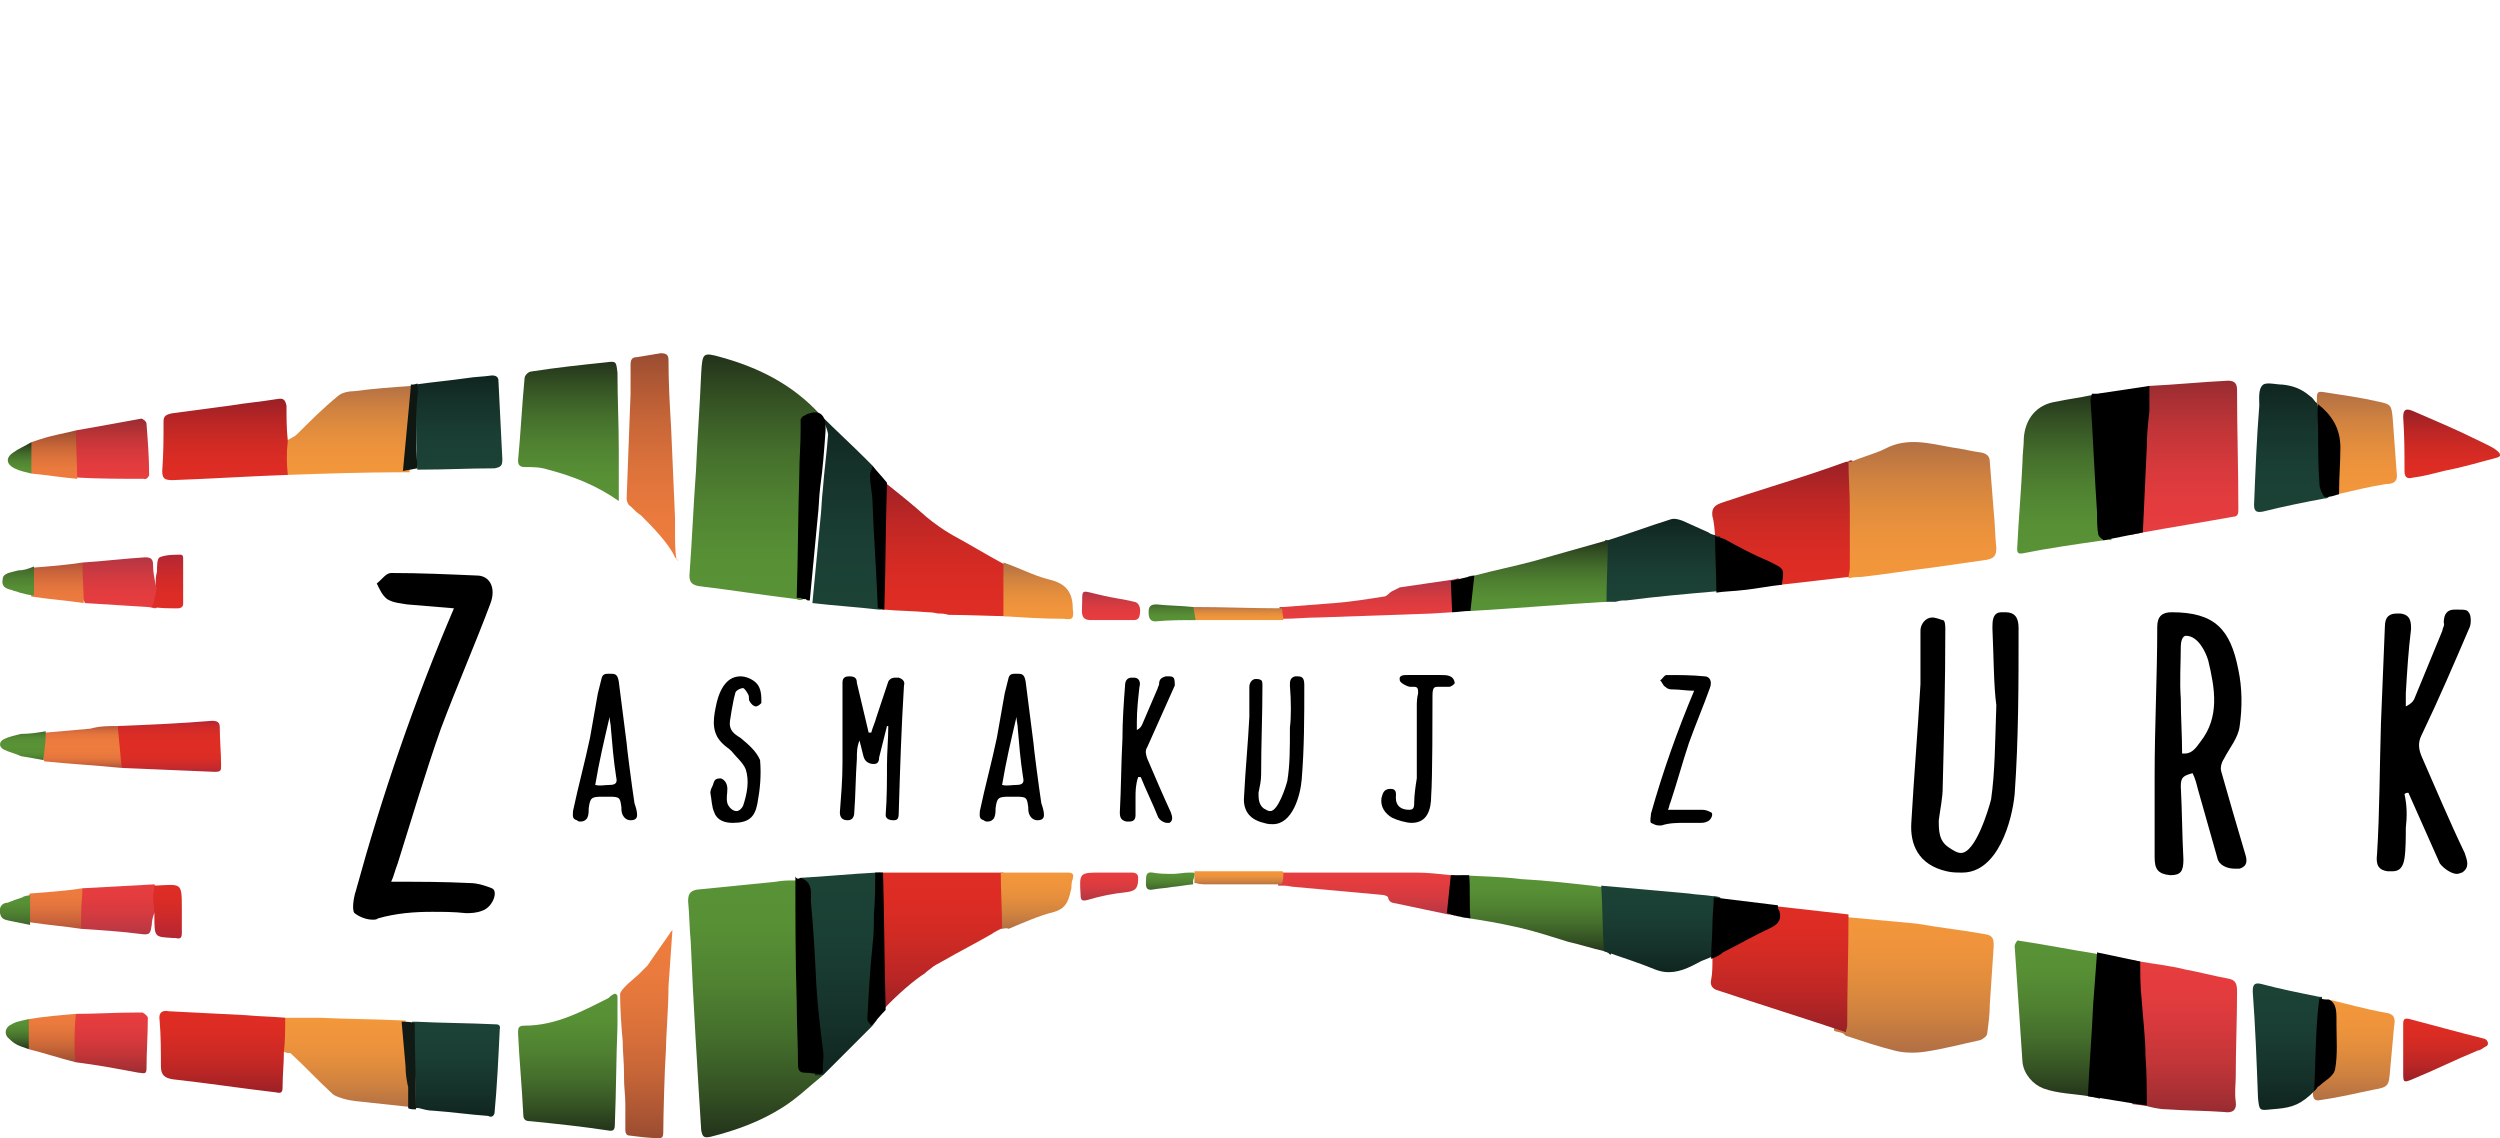 <?xml version="1.0" encoding="utf-8"?>
<!-- Generator: Adobe Illustrator 25.0.1, SVG Export Plug-In . SVG Version: 6.00 Build 0)  -->
<svg version="1.1" id="CKiKU" xmlns="http://www.w3.org/2000/svg" xmlns:xlink="http://www.w3.org/1999/xlink" x="0px" y="0px"
	 viewBox="0 0 191.1 87" style="enable-background:new 0 0 191.1 87;" xml:space="preserve">
<style type="text/css">
	.st0{fill:url(#SVGID_1_);}
	.st1{fill:url(#SVGID_2_);}
	.st2{fill:url(#SVGID_3_);}
	.st3{fill:url(#SVGID_4_);}
	.st4{fill:url(#SVGID_5_);}
	.st5{fill:url(#SVGID_6_);}
	.st6{fill:url(#SVGID_7_);}
	.st7{fill:url(#SVGID_8_);}
	.st8{fill:url(#SVGID_9_);}
	.st9{fill:url(#SVGID_10_);}
	.st10{fill:url(#SVGID_11_);}
	.st11{fill:url(#SVGID_12_);}
	.st12{fill:url(#SVGID_13_);}
	.st13{fill:url(#SVGID_14_);}
	.st14{fill:url(#SVGID_15_);}
	.st15{fill:url(#SVGID_16_);}
	.st16{fill:url(#SVGID_17_);}
	.st17{fill:url(#SVGID_18_);}
	.st18{fill:url(#SVGID_19_);}
	.st19{fill:url(#SVGID_20_);}
	.st20{fill:url(#SVGID_21_);}
	.st21{fill:url(#SVGID_22_);}
	.st22{fill:url(#SVGID_23_);}
	.st23{fill:url(#SVGID_24_);}
	.st24{fill:url(#SVGID_25_);}
	.st25{fill:url(#SVGID_26_);}
	.st26{fill:url(#SVGID_27_);}
	.st27{fill:url(#SVGID_28_);}
	.st28{fill:url(#SVGID_29_);}
	.st29{fill:url(#SVGID_30_);}
	.st30{fill:url(#SVGID_31_);}
	.st31{fill:url(#SVGID_32_);}
	.st32{fill:url(#SVGID_33_);}
	.st33{fill:url(#SVGID_34_);}
	.st34{fill:url(#SVGID_35_);}
	.st35{fill:url(#SVGID_36_);}
	.st36{fill:url(#SVGID_37_);}
	.st37{fill:url(#SVGID_38_);}
	.st38{fill:url(#SVGID_39_);}
	.st39{fill:url(#SVGID_40_);}
	.st40{fill:url(#SVGID_41_);}
	.st41{fill:url(#SVGID_42_);}
	.st42{fill:url(#SVGID_43_);}
	.st43{fill:url(#SVGID_44_);}
	.st44{fill:url(#SVGID_45_);}
	.st45{fill:url(#SVGID_46_);}
	.st46{fill:url(#SVGID_47_);}
	.st47{fill:url(#SVGID_48_);}
	.st48{fill:url(#SVGID_49_);}
	.st49{fill:url(#SVGID_50_);}
	.st50{fill:url(#SVGID_51_);}
	.st51{fill:url(#SVGID_52_);}
	.st52{fill:#101914;}
	.st53{fill:url(#SVGID_53_);}
	.st54{fill:#0E1712;}
	.st55{fill:url(#SVGID_54_);}
	.st56{fill:url(#SVGID_55_);}
	.st57{fill:url(#SVGID_56_);}
	.st58{fill:url(#SVGID_57_);}
	.st59{fill:url(#SVGID_58_);}
	.st60{fill:url(#SVGID_59_);}
	.st61{fill:url(#SVGID_60_);}
	.st62{fill:url(#SVGID_61_);}
</style>
<g>
	<g>
		<linearGradient id="SVGID_1_" gradientUnits="userSpaceOnUse" x1="179.983" y1="76.426" x2="179.983" y2="84.114">
			<stop  offset="0" style="stop-color:#F3973B"/>
			<stop  offset="0.243" style="stop-color:#EF943C"/>
			<stop  offset="0.495" style="stop-color:#E28D3D"/>
			<stop  offset="0.751" style="stop-color:#CE8140"/>
			<stop  offset="1" style="stop-color:#B27044"/>
		</linearGradient>
		<path class="st0" d="M178.1,79c0-0.3-0.1-2.2-0.1-2.6c1.2,0.3,3.1,0.8,4.3,1c0.8,0.1,0.8,0.5,0.7,1.1c-0.1,1.1-0.2,2.2-0.3,3.3
			c-0.1,1.2-0.1,1.3-1.3,1.5c-1.4,0.3-2.7,0.6-4.1,0.8c-0.6,0.1-0.5-0.5-0.5-1c0.4-0.5,1.2-1.1,1.2-1.5c0.1-0.7,0.1-1.4,0-1.6
			C178.1,80,178.1,79.1,178.1,79z"/>
		<linearGradient id="SVGID_2_" gradientUnits="userSpaceOnUse" x1="57.705" y1="67.178" x2="57.705" y2="86.958">
			<stop  offset="0" style="stop-color:#599336"/>
			<stop  offset="0.199" style="stop-color:#578F35"/>
			<stop  offset="0.405" style="stop-color:#508231"/>
			<stop  offset="0.615" style="stop-color:#446E2C"/>
			<stop  offset="0.826" style="stop-color:#345123"/>
			<stop  offset="1" style="stop-color:#23331B"/>
		</linearGradient>
		<path class="st1" d="M62.9,82.2c-1,0.8-1.9,1.7-3,2.4c-1.7,1.1-3.6,1.8-5.6,2.3c-0.5,0.1-0.6,0-0.7-0.5c-0.3-4.8-0.6-9.6-0.8-14.4
			c-0.1-1-0.1-2.1-0.2-3.1c0-0.5,0.1-0.8,0.7-0.9c2-0.2,4-0.4,6-0.6c0.5-0.1,1-0.1,1.5-0.1c0.1,0,0.2,0,0.3-0.1
			c0,1.6,0.6,9.5,0.7,11.1c0,0.5,0.2,2.2,0.3,2.9C62.1,81.7,62.5,82.2,62.9,82.2z"/>
		<linearGradient id="SVGID_3_" gradientUnits="userSpaceOnUse" x1="57.794" y1="45.909" x2="57.794" y2="27.185">
			<stop  offset="0" style="stop-color:#599336"/>
			<stop  offset="0.199" style="stop-color:#578F35"/>
			<stop  offset="0.405" style="stop-color:#508231"/>
			<stop  offset="0.615" style="stop-color:#446E2C"/>
			<stop  offset="0.826" style="stop-color:#345123"/>
			<stop  offset="1" style="stop-color:#23331B"/>
		</linearGradient>
		<path class="st2" d="M60.9,45.8c-2.5-0.3-5-0.7-7.5-1c-0.5-0.1-0.7-0.3-0.7-0.8c0.2-2.7,0.3-5.3,0.5-8c0.1-2.5,0.3-5,0.4-7.5
			c0.1-1.5,0.1-1.6,1.5-1.2c2.9,0.8,5.5,2.1,7.6,4.4c-0.3,0-0.5,1.2-0.6,1.9c-0.1,0.6-0.2,2.3-0.3,3.9c-0.1,1-0.1,1.4-0.2,3.2
			c0,1.1-0.2,4.1-0.2,5.1C61.2,45.9,61.1,45.9,60.9,45.8z"/>
		<linearGradient id="SVGID_4_" gradientUnits="userSpaceOnUse" x1="146.201" y1="69.718" x2="146.201" y2="80.297">
			<stop  offset="0" style="stop-color:#F3973B"/>
			<stop  offset="0.243" style="stop-color:#EF943C"/>
			<stop  offset="0.495" style="stop-color:#E28D3D"/>
			<stop  offset="0.751" style="stop-color:#CE8140"/>
			<stop  offset="1" style="stop-color:#B27044"/>
		</linearGradient>
		<path class="st3" d="M146.5,70.6c1.7,0.3,3.5,0.5,5.2,0.8c0.6,0.1,0.7,0.3,0.7,0.9c-0.1,1.5-0.2,3-0.3,4.5c0,0.7-0.1,1.5-0.2,2.2
			c0,0.2-0.3,0.4-0.5,0.5c-1.4,0.3-2.9,0.7-4.3,0.9c-0.7,0.1-1.6,0.1-2.3-0.1c-1.2-0.3-2.4-0.7-3.6-1.1c-0.1,0-0.2-0.1-0.3-0.2
			c-0.2-0.1-0.4-0.1-0.7-0.2c0-2.1-0.6-6.7-0.4-8.9c0.5,0.1,0.7,0.1,1.3,0.2L146.5,70.6z"/>
		<linearGradient id="SVGID_5_" gradientUnits="userSpaceOnUse" x1="166.977" y1="40.922" x2="166.977" y2="29.131">
			<stop  offset="0" style="stop-color:#E73D3F"/>
			<stop  offset="0.22" style="stop-color:#E33C3E"/>
			<stop  offset="0.448" style="stop-color:#D6393C"/>
			<stop  offset="0.68" style="stop-color:#C23538"/>
			<stop  offset="0.913" style="stop-color:#A52F33"/>
			<stop  offset="1" style="stop-color:#982C31"/>
		</linearGradient>
		<path class="st4" d="M164.3,29.5c2-0.1,4-0.3,6-0.4c0.5,0,0.7,0.2,0.7,0.7c0,3,0.1,6,0.1,9.1c0,0.3,0,0.6-0.4,0.6
			c-2.2,0.4-4.7,0.8-6.9,1.2c-0.4,0.1-0.6,0.1-1,0.2c0.1-2.2,0.1-4.4,0.3-6.5c0-0.9,0.3-3.8,0.4-4.7
			C163.8,29.6,164.1,29.6,164.3,29.5z"/>
		<linearGradient id="SVGID_6_" gradientUnits="userSpaceOnUse" x1="166.936" y1="73.37" x2="166.936" y2="84.96">
			<stop  offset="0" style="stop-color:#E73D3F"/>
			<stop  offset="0.22" style="stop-color:#E33C3E"/>
			<stop  offset="0.448" style="stop-color:#D6393C"/>
			<stop  offset="0.68" style="stop-color:#C23538"/>
			<stop  offset="0.913" style="stop-color:#A52F33"/>
			<stop  offset="1" style="stop-color:#982C31"/>
		</linearGradient>
		<path class="st5" d="M163.6,73.5c1.1,0.2,2.2,0.3,3.4,0.6c1.1,0.2,2.2,0.5,3.3,0.7c0.6,0.1,0.7,0.4,0.7,1c0,2.2-0.1,4.4-0.1,6.5
			c0,0.6-0.1,1.2,0,1.9c0.1,0.7-0.3,0.9-0.9,0.8c-1.4-0.1-2.9-0.1-4.3-0.2c-0.5,0-1-0.1-1.4-0.2c-0.3-0.1-0.6-0.1-1.3-0.2
			c-0.1-1.5,0.1-9.5,0-11C163.2,73.4,163.4,73.5,163.6,73.5z"/>
		<linearGradient id="SVGID_7_" gradientUnits="userSpaceOnUse" x1="136.006" y1="69.131" x2="136.006" y2="78.825">
			<stop  offset="0" style="stop-color:#DF2D24"/>
			<stop  offset="0.234" style="stop-color:#DB2C24"/>
			<stop  offset="0.477" style="stop-color:#CE2A24"/>
			<stop  offset="0.724" style="stop-color:#BA2625"/>
			<stop  offset="0.971" style="stop-color:#9D2126"/>
			<stop  offset="1" style="stop-color:#992026"/>
		</linearGradient>
		<path class="st6" d="M141.3,69.9c0,2.8-0.1,5.6-0.1,8.5c0,0.2-0.1,0.3-0.1,0.5c-3.3-1.1-6.5-2.1-9.8-3.2c-0.4-0.1-0.6-0.4-0.5-0.8
			c0.1-0.5,0.1-1.1,0.1-1.6c0-0.1,0-0.2,0-0.5c0.3-0.1,1.1-0.6,1.3-0.7c1.2-0.6,1.1-0.6,2.4-1.2c0.6-0.3,0.9-1.1,0.7-1.7
			c0.3,0,0.4,0.1,0.7,0.1L141.3,69.9z"/>
		<linearGradient id="SVGID_8_" gradientUnits="userSpaceOnUse" x1="43.348" y1="76.008" x2="43.348" y2="86.499">
			<stop  offset="0" style="stop-color:#599336"/>
			<stop  offset="0.199" style="stop-color:#578F35"/>
			<stop  offset="0.405" style="stop-color:#508231"/>
			<stop  offset="0.615" style="stop-color:#446E2C"/>
			<stop  offset="0.826" style="stop-color:#345123"/>
			<stop  offset="1" style="stop-color:#23331B"/>
		</linearGradient>
		<path class="st7" d="M46.9,76c0.1-0.1,0.3,0,0.3,0.2c0,0.8,0,1.5,0,2.2c-0.1,2.5-0.1,5-0.2,7.5c0,0.5-0.1,0.6-0.6,0.5
			c-2-0.3-3.9-0.5-5.9-0.7c-0.3,0-0.5-0.1-0.5-0.5c-0.1-2.1-0.3-4.1-0.4-6.2c0-0.4,0-0.6,0.5-0.6c2.4,0,4.4-1.1,6.4-2.1
			C46.6,76.2,46.7,76.1,46.9,76z"/>
		<linearGradient id="SVGID_9_" gradientUnits="userSpaceOnUse" x1="157.765" y1="42.286" x2="157.765" y2="30.068">
			<stop  offset="0" style="stop-color:#599336"/>
			<stop  offset="0.199" style="stop-color:#578F35"/>
			<stop  offset="0.405" style="stop-color:#508231"/>
			<stop  offset="0.615" style="stop-color:#446E2C"/>
			<stop  offset="0.826" style="stop-color:#345123"/>
			<stop  offset="1" style="stop-color:#23331B"/>
		</linearGradient>
		<path class="st8" d="M160.8,41.3c-2.1,0.3-4.2,0.6-6.2,1c-0.5,0.1-0.4-0.3-0.4-0.5c0.1-2.1,0.3-4.3,0.4-6.5c0-0.6,0.1-1.2,0.1-1.8
			c0.1-1.5,1-2.6,2.5-2.8c0.9-0.2,1.8-0.3,2.7-0.5c0.3,0,0.4-0.1,0.8-0.1c0.2,2.9,0.4,4.3,0.6,7.2c0,0.6,0,3.4,0.1,4
			C161.1,41.2,161,41.3,160.8,41.3z"/>
		<linearGradient id="SVGID_10_" gradientUnits="userSpaceOnUse" x1="157.541" y1="71.852" x2="157.541" y2="83.982">
			<stop  offset="0" style="stop-color:#599336"/>
			<stop  offset="0.199" style="stop-color:#578F35"/>
			<stop  offset="0.405" style="stop-color:#508231"/>
			<stop  offset="0.615" style="stop-color:#446E2C"/>
			<stop  offset="0.826" style="stop-color:#345123"/>
			<stop  offset="1" style="stop-color:#23331B"/>
		</linearGradient>
		<path class="st9" d="M159.7,83.8c-1.2-0.2-2.4-0.2-3.5-0.6c-0.8-0.3-1.5-1.1-1.6-2c-0.2-3-0.4-5.9-0.6-8.9c0-0.1,0.2-0.5,0.3-0.4
			c2,0.3,4,0.7,5.9,1c0.3,0.1,0.4,0.1,0.7,0.1c-0.1,1.7,0,8.2-0.4,11C160.3,83.9,160.1,83.9,159.7,83.8z"/>
		<linearGradient id="SVGID_11_" gradientUnits="userSpaceOnUse" x1="136.313" y1="44.734" x2="136.313" y2="35.222">
			<stop  offset="0" style="stop-color:#DF2D24"/>
			<stop  offset="0.234" style="stop-color:#DB2C24"/>
			<stop  offset="0.477" style="stop-color:#CE2A24"/>
			<stop  offset="0.724" style="stop-color:#BA2625"/>
			<stop  offset="0.971" style="stop-color:#9D2126"/>
			<stop  offset="1" style="stop-color:#992026"/>
		</linearGradient>
		<path class="st10" d="M131.1,41c0-0.2-0.1-1.3-0.2-1.5c-0.1-0.7,0.2-0.9,0.8-1.1c1.2-0.4,2.4-0.8,3.7-1.2c1.9-0.6,3.8-1.2,5.7-1.9
			c0.1,0,0.2,0,0.3-0.1c0.1,0,0.1,0,0.2,0c0,1.5,0.3,7.4,0.2,8.9c-0.2,0-0.3,0-0.5,0c-1.6,0.2-3.5,0.4-5.2,0.6L131.1,41z"/>
		<linearGradient id="SVGID_12_" gradientUnits="userSpaceOnUse" x1="64.188" y1="66.699" x2="64.188" y2="82.186">
			<stop  offset="0" style="stop-color:#1C4236"/>
			<stop  offset="0.368" style="stop-color:#1A3E33"/>
			<stop  offset="0.75" style="stop-color:#153129"/>
			<stop  offset="1" style="stop-color:#0F251F"/>
		</linearGradient>
		<path class="st11" d="M61.2,67.1c1.9-0.1,3.8-0.3,5.8-0.4c0.1,0,0.2,0,0.3,0c0,0.9-0.1,4.9-0.1,5.7c-0.1,1.9,0,3.7-0.2,5.6
			c-0.1,0.1-0.2,0.3-0.4,0.5c-1.2,1.2-2.5,2.5-3.7,3.7c-0.2,0-0.3,0-0.6,0c-0.2-1.6-0.2-5.1-0.3-6.7c-0.2-2.1-0.2-2.4-0.4-4.4
			C61.5,70.3,61.5,68.6,61.2,67.1z"/>
		<linearGradient id="SVGID_13_" gradientUnits="userSpaceOnUse" x1="64.629" y1="46.515" x2="64.629" y2="31.764">
			<stop  offset="0" style="stop-color:#1C4236"/>
			<stop  offset="0.368" style="stop-color:#1A3E33"/>
			<stop  offset="0.75" style="stop-color:#153129"/>
			<stop  offset="1" style="stop-color:#0F251F"/>
		</linearGradient>
		<path class="st12" d="M62.8,31.8c1.1,1.1,2.3,2.2,3.4,3.3c0.2,0.2,0.3,0.3,0.5,0.5c0.1,0.2,0,0.6,0,0.9c0,0.7,0.1,1.4,0.2,2.1
			c0.1,1.7,0.3,8,0.5,8c-0.1,0-0.2,0-0.2,0c-1.7-0.2-3.4-0.3-5.1-0.5c0.2-2.1,0.4-4.2,0.6-6.3c0.1-0.8,0.1-1.6,0.2-2.4
			c0.1-1.4,0.3-2.8,0.4-4.2C63.1,32.1,62.5,31.8,62.8,31.8z"/>
		<linearGradient id="SVGID_14_" gradientUnits="userSpaceOnUse" x1="26.325" y1="77.832" x2="26.325" y2="84.707">
			<stop  offset="0" style="stop-color:#F3973B"/>
			<stop  offset="0.243" style="stop-color:#EF943C"/>
			<stop  offset="0.495" style="stop-color:#E28D3D"/>
			<stop  offset="0.751" style="stop-color:#CE8140"/>
			<stop  offset="1" style="stop-color:#B27044"/>
		</linearGradient>
		<path class="st13" d="M21.7,80.4c-0.2-0.1-0.3-0.1-0.5-0.1c0-0.6,0.1-1.8,0.1-2.5c0.2,0,0.3,0,0.5,0c0.9,0,1.8,0,2.7,0
			c2.1,0.1,4.1,0.1,6.2,0.2c0.1,0,0.2,0,0.3,0c0,0.3,0.4,6.3,0.4,6.6c-0.1,0-0.1,0-0.2,0c-0.9-0.1-1.8-0.2-2.8-0.3
			c-0.7-0.1-1.4-0.1-2.1-0.3c-0.3-0.1-0.7-0.2-0.9-0.4c-1.1-1-2.1-2.1-3.2-3.1C22.1,80.5,21.9,80.5,21.7,80.4z"/>
		<linearGradient id="SVGID_15_" gradientUnits="userSpaceOnUse" x1="26.527" y1="36.289" x2="26.527" y2="29.399">
			<stop  offset="0" style="stop-color:#F3973B"/>
			<stop  offset="0.243" style="stop-color:#EF943C"/>
			<stop  offset="0.495" style="stop-color:#E28D3D"/>
			<stop  offset="0.751" style="stop-color:#CE8140"/>
			<stop  offset="1" style="stop-color:#B27044"/>
		</linearGradient>
		<path class="st14" d="M22,36.3c-0.1,0-0.1,0-0.4,0c0-0.3-0.2-2-0.2-2.5c0.1,0,0.2,0,0.5-0.1c0.3-0.2,0.6-0.3,0.8-0.5
			c1-1,2-2,3.1-2.9c0.3-0.3,0.9-0.4,1.3-0.4c1.5-0.2,2.9-0.3,4.4-0.4c0.1,0,0.1,0,0.2,0c-0.2,2-0.2,4.6-0.4,6.6c-0.1,0-0.3,0-0.4,0
			C27.9,36.1,24.9,36.2,22,36.3z"/>
		<linearGradient id="SVGID_16_" gradientUnits="userSpaceOnUse" x1="16.992" y1="77.384" x2="16.992" y2="83.594">
			<stop  offset="0" style="stop-color:#DF2D24"/>
			<stop  offset="0.234" style="stop-color:#DB2C24"/>
			<stop  offset="0.477" style="stop-color:#CE2A24"/>
			<stop  offset="0.724" style="stop-color:#BA2625"/>
			<stop  offset="0.971" style="stop-color:#9D2126"/>
			<stop  offset="1" style="stop-color:#992026"/>
		</linearGradient>
		<path class="st15" d="M21.7,80.4c0,0.9-0.1,1.8-0.1,2.7c0,0.4-0.1,0.5-0.5,0.4c-2.6-0.3-5.2-0.7-7.9-1c-0.6-0.1-0.9-0.3-0.9-1
			c0-1.2,0-2.3-0.1-3.5c-0.1-0.6,0.2-0.8,0.7-0.7c2,0.1,3.9,0.2,5.9,0.3c1,0.1,2,0.1,3,0.2C21.8,78.7,21.8,79.6,21.7,80.4z"/>
		<linearGradient id="SVGID_17_" gradientUnits="userSpaceOnUse" x1="17.151" y1="36.698" x2="17.151" y2="30.514">
			<stop  offset="0" style="stop-color:#DF2D24"/>
			<stop  offset="0.234" style="stop-color:#DB2C24"/>
			<stop  offset="0.477" style="stop-color:#CE2A24"/>
			<stop  offset="0.724" style="stop-color:#BA2625"/>
			<stop  offset="0.971" style="stop-color:#9D2126"/>
			<stop  offset="1" style="stop-color:#992026"/>
		</linearGradient>
		<path class="st16" d="M22,36.3c-2.9,0.1-5.9,0.3-8.8,0.4c-0.6,0-0.8-0.1-0.8-0.7c0.1-1.3,0.1-2.5,0.1-3.8c0-0.4,0.2-0.5,0.6-0.6
			c1.5-0.2,3-0.4,4.5-0.6c1.2-0.2,2.4-0.3,3.6-0.5c0.5-0.1,0.6,0.1,0.7,0.5c0,0.9,0,1.8,0.1,2.7C21.9,34.6,21.9,35.4,22,36.3z"/>
		<linearGradient id="SVGID_18_" gradientUnits="userSpaceOnUse" x1="117.602" y1="66.885" x2="117.602" y2="72.894">
			<stop  offset="0" style="stop-color:#599336"/>
			<stop  offset="0.199" style="stop-color:#578F35"/>
			<stop  offset="0.405" style="stop-color:#508231"/>
			<stop  offset="0.615" style="stop-color:#446E2C"/>
			<stop  offset="0.826" style="stop-color:#345123"/>
			<stop  offset="1" style="stop-color:#23331B"/>
		</linearGradient>
		<path class="st17" d="M122.6,72.7c-0.9-0.2-1.8-0.5-2.7-0.7c-1.3-0.4-2.5-0.8-3.8-1.1c-1.8-0.4-2.5-0.5-4.4-0.8c0-0.4,0-0.7,0-1
			c0-0.2,0-0.3,0-0.9c0-0.3,0-0.6,0-1.3c1.6,0.1,3,0.1,4.6,0.3c1.9,0.1,3.5,0.3,5.4,0.5c0.1,0,0.6,0.1,0.8,0.1c0.3,0,0.5,0,0.7,0.1
			c0.5,1,0.4,4.1-0.1,5.1C122.9,72.8,122.9,72.8,122.6,72.7z"/>
		<linearGradient id="SVGID_19_" gradientUnits="userSpaceOnUse" x1="127.044" y1="67.747" x2="127.044" y2="74.343">
			<stop  offset="0" style="stop-color:#1C4236"/>
			<stop  offset="0.368" style="stop-color:#1A3E33"/>
			<stop  offset="0.75" style="stop-color:#153129"/>
			<stop  offset="1" style="stop-color:#0F251F"/>
		</linearGradient>
		<path class="st18" d="M122.6,72.7c-0.1-1.7-0.1-3.3-0.2-5c2.2,0.2,4.5,0.4,6.7,0.6c0.6,0.1,1.2,0.1,1.8,0.2c0.2,0,0.3,0,0.6,0.1
			c0,0.9-0.4,3.6-0.4,4.4c-0.1,0.1-0.2,0.1-0.4,0.2c-1,0.4-0.3,0.1-1.3,0.6c-1,0.5-1.9,0.7-2.9,0.3C125.3,73.6,124,73.2,122.6,72.7z
			"/>
		<linearGradient id="SVGID_20_" gradientUnits="userSpaceOnUse" x1="126.841" y1="46.08" x2="126.841" y2="39.707">
			<stop  offset="0" style="stop-color:#1C4236"/>
			<stop  offset="0.368" style="stop-color:#1A3E33"/>
			<stop  offset="0.75" style="stop-color:#153129"/>
			<stop  offset="1" style="stop-color:#0F251F"/>
		</linearGradient>
		<path class="st19" d="M122.7,46c-0.1,0-0.4,0-0.5,0c0-1.1,0.3-3.6,0.5-4.7c0,0,0.1,0,0.2,0c1.6-0.5,3.2-1.1,4.8-1.6
			c0.3-0.1,0.6,0,0.9,0.1c0.7,0.3,1.3,0.6,2,0.9c0.1,0.1,0.4,0.2,0.5,0.2c0.1,0.1,0.2,0.1,0.4,0.1c0,1,0.1,3.2,0,4.2
			c-0.1,0-0.2,0-0.3,0c-2.3,0.2-4.6,0.4-6.9,0.7c-0.4,0-0.4,0-0.8,0.1C123.2,46,123,46,122.7,46z"/>
		<path d="M164.3,29.5c0,0.6,0,1.3,0,1.9c-0.1,0.9-0.2,1.9-0.2,2.8c-0.1,2.2-0.2,4.3-0.3,6.5c-1,0.2-2,0.4-3,0.6
			c-0.1-0.1-0.3-0.2-0.4-0.4c-0.1-0.5-0.1-1.1-0.1-1.7c-0.2-2.9-0.3-5.7-0.5-8.6c0-0.2,0.1-0.3,0.1-0.5l0,0c0.1,0,0.2,0,0.4,0
			L164.3,29.5z"/>
		<path d="M163.6,73.5c0,0.9,0,1.9,0.1,2.8c0.1,1.5,0.3,3,0.3,4.4c0.1,1.3,0.1,2.5,0.1,3.8c-1.5-0.2-3-0.5-4.5-0.7
			c0.1-2.3,0.3-4.7,0.4-7c0.1-1.3,0.2-2.6,0.3-4L163.6,73.5z"/>
		<linearGradient id="SVGID_21_" gradientUnits="userSpaceOnUse" x1="49.697" y1="42.911" x2="49.697" y2="27">
			<stop  offset="0" style="stop-color:#EE7C3E"/>
			<stop  offset="0.213" style="stop-color:#EA7A3D"/>
			<stop  offset="0.434" style="stop-color:#DD733B"/>
			<stop  offset="0.659" style="stop-color:#C96738"/>
			<stop  offset="0.884" style="stop-color:#AC5634"/>
			<stop  offset="1" style="stop-color:#9A4C31"/>
		</linearGradient>
		<path class="st20" d="M51.7,42.7c-0.1-0.6-0.1-1.3-0.1-2c0-0.1,0-0.1,0-0.2l0-0.9c-0.1-2.3-0.2-4.6-0.3-6.9
			c-0.1-1.7-0.2-3.4-0.2-5.2c0-0.4-0.2-0.5-0.6-0.5c-0.6,0.1-1.2,0.2-1.8,0.3c-0.4,0-0.5,0.2-0.5,0.6c0,0.7,0,1.5,0,2.2
			c-0.1,2.7-0.2,5.4-0.3,8c0,0.2,0.1,0.5,0.3,0.6c0.3,0.3,0.5,0.5,0.8,0.7c0.8,0.8,2.1,2.1,2.6,3.2c0.2,0.3,0.3,0.2,0.3,0.2
			C51.7,42.9,51.7,42.7,51.7,42.7z"/>
		<linearGradient id="SVGID_22_" gradientUnits="userSpaceOnUse" x1="35.011" y1="35.954" x2="35.011" y2="28.712">
			<stop  offset="0" style="stop-color:#1C4236"/>
			<stop  offset="0.368" style="stop-color:#1A3E33"/>
			<stop  offset="0.75" style="stop-color:#153129"/>
			<stop  offset="1" style="stop-color:#0F251F"/>
		</linearGradient>
		<path class="st21" d="M31.7,30.2c0-0.1,0-0.7,0-0.8c1.4-0.2,2.6-0.3,4-0.5c0.6-0.1,1.2-0.1,1.9-0.2c0.3,0,0.5,0.1,0.5,0.4
			c0.1,2,0.2,4,0.3,6c0,0.5-0.1,0.6-0.6,0.7c-1.9,0-3.8,0.1-5.7,0.1c-0.1,0-0.1,0-0.2,0c-0.1-1.2-0.1-3.2-0.1-4.4
			C31.7,31.2,31.7,30.7,31.7,30.2z"/>
		<linearGradient id="SVGID_23_" gradientUnits="userSpaceOnUse" x1="34.768" y1="78.107" x2="34.768" y2="85.369">
			<stop  offset="0" style="stop-color:#1C4236"/>
			<stop  offset="0.368" style="stop-color:#1A3E33"/>
			<stop  offset="0.75" style="stop-color:#153129"/>
			<stop  offset="1" style="stop-color:#0F251F"/>
		</linearGradient>
		<path class="st22" d="M31.8,78.1c2,0.1,4,0.1,6.1,0.2c0.1,0,0.4,0,0.3,0.4c-0.1,2.1-0.2,4.3-0.4,6.4c-0.1,0.3-0.3,0.3-0.5,0.2
			c-1.4-0.1-2.8-0.3-4.2-0.4c-0.4,0-0.7-0.1-1.1-0.2c-0.1,0-0.1,0-0.2,0c0-1.8-0.2-4.8-0.3-6.6C31.5,78.1,31.6,78.1,31.8,78.1z"/>
		<linearGradient id="SVGID_24_" gradientUnits="userSpaceOnUse" x1="175.16" y1="39.114" x2="175.16" y2="29.281">
			<stop  offset="0" style="stop-color:#1C4236"/>
			<stop  offset="0.368" style="stop-color:#1A3E33"/>
			<stop  offset="0.75" style="stop-color:#153129"/>
			<stop  offset="1" style="stop-color:#0F251F"/>
		</linearGradient>
		<path class="st23" d="M177.7,38.1c-1.6,0.3-3.1,0.6-4.7,1c-0.5,0.1-0.7,0-0.7-0.5c0.1-2.5,0.2-5.1,0.4-7.6c0-0.5-0.1-1.3,0.3-1.6
			c0.3-0.2,1,0,1.5,0c0.8,0.1,1.4,0.3,2.1,0.9c0.3,0.2,0.3,0.4,0.5,0.5c0.1,0.1,0.1,0.1,0.2,0.2c0.1,0,0,0.3,0.1,0.4
			c0,1.3,0.5,5.3,0.6,6.6C177.9,38.1,177.8,38.1,177.7,38.1z"/>
		<linearGradient id="SVGID_25_" gradientUnits="userSpaceOnUse" x1="174.86" y1="75.238" x2="174.86" y2="84.775">
			<stop  offset="0" style="stop-color:#1C4236"/>
			<stop  offset="0.368" style="stop-color:#1A3E33"/>
			<stop  offset="0.75" style="stop-color:#153129"/>
			<stop  offset="1" style="stop-color:#0F251F"/>
		</linearGradient>
		<path class="st24" d="M176.9,83.4c-0.2,0.2-0.1,0.1-0.3,0.3c-1,0.9-1.7,1-3,1.1c-0.9,0.1-0.9,0.1-1-0.9c-0.1-2.7-0.2-5.4-0.4-8.1
			c0-0.5,0.1-0.7,0.6-0.6c1.5,0.4,3,0.7,4.5,1c0.1,0,0.1,0,0.2,0c-0.1,1.9-0.1,3-0.2,4.9c0,0.4-0.1,1.5-0.2,2
			C177.1,83.2,177,83.3,176.9,83.4z"/>
		<linearGradient id="SVGID_26_" gradientUnits="userSpaceOnUse" x1="117.456" y1="46.764" x2="117.456" y2="41.309">
			<stop  offset="0" style="stop-color:#599336"/>
			<stop  offset="0.199" style="stop-color:#578F35"/>
			<stop  offset="0.405" style="stop-color:#508231"/>
			<stop  offset="0.615" style="stop-color:#446E2C"/>
			<stop  offset="0.826" style="stop-color:#345123"/>
			<stop  offset="1" style="stop-color:#23331B"/>
		</linearGradient>
		<path class="st25" d="M122.9,41.3c0,1.6-0.1,3.2-0.1,4.7c-3.4,0.2-6.9,0.5-10.3,0.7c-0.1,0-0.2,0-0.4,0c0-0.4,0.1-2.2,0.1-2.6
			c0.2-0.1,0.3-0.1,0.5-0.1c1.5-0.4,3-0.7,4.5-1.1c1.8-0.5,3.5-1,5.3-1.5C122.6,41.4,122.7,41.3,122.9,41.3z"/>
		<linearGradient id="SVGID_27_" gradientUnits="userSpaceOnUse" x1="12.775" y1="58.963" x2="12.775" y2="55.074">
			<stop  offset="0" style="stop-color:#B32834"/>
			<stop  offset="8.236018e-02" style="stop-color:#C62A2D"/>
			<stop  offset="0.181" style="stop-color:#D42C28"/>
			<stop  offset="0.301" style="stop-color:#DC2D25"/>
			<stop  offset="0.5" style="stop-color:#DF2D24"/>
			<stop  offset="0.698" style="stop-color:#DC2D25"/>
			<stop  offset="0.817" style="stop-color:#D42B28"/>
			<stop  offset="0.915" style="stop-color:#C6292D"/>
			<stop  offset="1" style="stop-color:#B22634"/>
		</linearGradient>
		<path class="st26" d="M9,55.5c2.4-0.1,4.8-0.2,7.2-0.4c0.4,0,0.6,0.1,0.6,0.5c0,1,0.1,1.9,0.1,2.9c0,0.4,0,0.5-0.5,0.5
			c-2.4-0.1-4.7-0.2-7.1-0.3C8.5,57.5,8.5,56.6,9,55.5z"/>
		<linearGradient id="SVGID_28_" gradientUnits="userSpaceOnUse" x1="72.028" y1="66.695" x2="72.028" y2="77.612">
			<stop  offset="0" style="stop-color:#DF2D24"/>
			<stop  offset="0.234" style="stop-color:#DB2C24"/>
			<stop  offset="0.477" style="stop-color:#CE2A24"/>
			<stop  offset="0.724" style="stop-color:#BA2625"/>
			<stop  offset="0.971" style="stop-color:#9D2126"/>
			<stop  offset="1" style="stop-color:#992026"/>
		</linearGradient>
		<path class="st27" d="M76.7,66.7c-0.1,0-0.2,0-0.3,0c-1.2,0-2.3,0-3.5,0c0,0,0,0,0,0c-0.5,0-0.9,0-1.2,0c-1.4,0-2.9,0-4.3,0
			c-0.1,0-0.1,0-0.2,0c0,2.8,0,8.1,0,10.9c0.2-0.2,0.2-0.3,0.3-0.4c1-1.1,2.4-2.3,3.2-2.8c0,0,0.1-0.1,0.1-0.1c0,0,0,0,0,0
			c0.8-0.6,0.3-0.3,1.2-0.8c1.4-0.8,2.4-1.3,3.8-2.1c0.1-0.1,0.7-0.4,0.7-0.4c0.1,0,0.1,0,0.2-0.1C76.8,70,76.8,67.6,76.7,66.7z"/>
		<linearGradient id="SVGID_29_" gradientUnits="userSpaceOnUse" x1="8.485" y1="36.646" x2="8.485" y2="32.008">
			<stop  offset="0" style="stop-color:#E73D3F"/>
			<stop  offset="0.22" style="stop-color:#E33C3E"/>
			<stop  offset="0.448" style="stop-color:#D6393C"/>
			<stop  offset="0.68" style="stop-color:#C23538"/>
			<stop  offset="0.913" style="stop-color:#A52F33"/>
			<stop  offset="1" style="stop-color:#982C31"/>
		</linearGradient>
		<path class="st28" d="M5.8,32.9c1.7-0.3,3.4-0.6,5-0.9c0.1,0,0.4,0.2,0.4,0.4c0.1,1.3,0.2,2.6,0.2,3.9c0,0.1-0.2,0.4-0.4,0.3
			c-1.7,0-3.5,0-5.2-0.1C5.4,35.4,5.3,34.1,5.8,32.9z"/>
		<linearGradient id="SVGID_30_" gradientUnits="userSpaceOnUse" x1="8.041" y1="77.386" x2="8.041" y2="82.131">
			<stop  offset="0" style="stop-color:#E73D3F"/>
			<stop  offset="0.22" style="stop-color:#E33C3E"/>
			<stop  offset="0.448" style="stop-color:#D6393C"/>
			<stop  offset="0.68" style="stop-color:#C23538"/>
			<stop  offset="0.913" style="stop-color:#A52F33"/>
			<stop  offset="1" style="stop-color:#982C31"/>
		</linearGradient>
		<path class="st29" d="M5.8,77.5c1.5,0,3-0.1,4.5-0.1c0.2,0,0.4,0,0.6,0c0.2,0.1,0.4,0.3,0.4,0.4c0,1.3-0.1,2.6-0.1,3.9
			c0,0.5-0.3,0.3-0.6,0.3c-1.6-0.3-3.2-0.6-4.8-0.8c-0.9-0.5-1-1.6-1-2C4.8,78.4,5,78.1,5.8,77.5z"/>
		<linearGradient id="SVGID_31_" gradientUnits="userSpaceOnUse" x1="72.251" y1="47.14" x2="72.251" y2="36.386">
			<stop  offset="0" style="stop-color:#DF2D24"/>
			<stop  offset="0.234" style="stop-color:#DB2C24"/>
			<stop  offset="0.477" style="stop-color:#CE2A24"/>
			<stop  offset="0.724" style="stop-color:#BA2625"/>
			<stop  offset="0.971" style="stop-color:#9D2126"/>
			<stop  offset="1" style="stop-color:#992026"/>
		</linearGradient>
		<path class="st30" d="M77.2,43.3c-0.2-0.1-0.3-0.1-0.5-0.2c-1.3-0.7-2.6-1.5-3.9-2.2c0,0,0,0,0,0c0,0,0,0,0,0
			c-0.7-0.4-1.4-0.9-2-1.4c-1-0.9-2-1.7-3-2.5c-0.1-0.1-0.3-0.3-0.4-0.5c-0.1,1.9-0.1,8.3,0,10.1c0.1,0,0.1,0,0.2,0
			c1.1,0.1,2.2,0.1,3.3,0.2c0,0,0,0,0,0c0.1,0,0.4,0,0.8,0.1c0.3,0,0.5,0,0.8,0.1c0,0,0,0,0,0C74,47,76,47.1,77,47.1
			C77,46.2,77.3,44.2,77.2,43.3z"/>
		<linearGradient id="SVGID_32_" gradientUnits="userSpaceOnUse" x1="187.495" y1="36.621" x2="187.495" y2="31.427">
			<stop  offset="0" style="stop-color:#DF2D24"/>
			<stop  offset="0.234" style="stop-color:#DB2C24"/>
			<stop  offset="0.477" style="stop-color:#CE2A24"/>
			<stop  offset="0.724" style="stop-color:#BA2625"/>
			<stop  offset="0.971" style="stop-color:#9D2126"/>
			<stop  offset="1" style="stop-color:#992026"/>
		</linearGradient>
		<path class="st31" d="M190.8,35c-1.5,0.4-2.5,0.7-4,1c-0.8,0.2-1.5,0.4-2.3,0.5c-0.4,0.1-0.7,0.1-0.7-0.5c0-1.4,0-2.7-0.1-4.1
			c0-0.6,0.2-0.7,0.7-0.5c1.6,0.7,3.3,1.4,4.9,2.2c0.6,0.3,1.3,0.6,1.5,0.8C191.1,34.6,191.3,34.9,190.8,35z"/>
		<path d="M61.2,67.1c1.1,0.4,0.7,1.4,0.8,2c0.2,2.1,0.3,4.1,0.4,6.2c0.1,1.6,0.3,3.3,0.5,4.9c0.1,0.6,0,0.8,0,1.4
			c0,0.2,0,0.4,0,0.4c-0.1,0-0.1,0.1-0.2,0.1c-0.3,0-0.8-0.1-1.1-0.1c-0.4,0-0.6-0.1-0.6-0.6c0-1.6-0.1-3.2-0.1-4.8
			c-0.1-3.2-0.1-6.4-0.1-9.6C60.9,67.2,61,67.2,61.2,67.1z"/>
		<path d="M61.2,32.1c0-0.1,0.1-0.2,0.2-0.3c0.1,0,0.2-0.1,0.2-0.1c0.9-0.4,1.6-0.2,1.5,1.3c-0.1,1.4-0.2,2.8-0.4,4.2
			c-0.1,0.8-0.1,1.6-0.2,2.4c-0.2,2-0.4,4.3-0.6,6.3c-0.2,0-0.2,0-0.3-0.1c-0.1,0-0.3,0-0.4-0.1c-0.2,0-0.2,0-0.3,0
			c0.1-3.1,0.1-6.4,0.2-9.5c0-1.1,0.1-2.2,0.1-3.3c0-0.1,0-0.2,0-0.3C61.2,32.7,61.2,32.4,61.2,32.1z"/>
		<linearGradient id="SVGID_33_" gradientUnits="userSpaceOnUse" x1="104.456" y1="66.639" x2="104.456" y2="69.986">
			<stop  offset="0" style="stop-color:#E73D3F"/>
			<stop  offset="0.27" style="stop-color:#E33C3F"/>
			<stop  offset="0.55" style="stop-color:#D63B40"/>
			<stop  offset="0.834" style="stop-color:#C23842"/>
			<stop  offset="1" style="stop-color:#B23643"/>
		</linearGradient>
		<path class="st32" d="M111.2,70c-0.2-0.1-0.3-0.1-0.5-0.1c-0.9-0.2-2.9-0.6-3.8-0.8c-0.3-0.1-0.7,0-0.8-0.5c0-0.1-0.3-0.2-0.5-0.2
			c-2.2-0.2-4.4-0.4-6.6-0.6c-0.2,0-0.6-0.1-0.8-0.1c-0.1,0-0.3,0-0.5,0c0-0.3,0-0.7,0.2-1c0.1,0,0.2,0,0.2,0c3,0,7.1,0,10.1,0
			c0.9,0,1.8,0.1,2.7,0.2c0.1,0,0.2,0,0.3,0C111.3,67.7,111.2,69.7,111.2,70z"/>
		<linearGradient id="SVGID_34_" gradientUnits="userSpaceOnUse" x1="8.871" y1="67.621" x2="8.871" y2="71.492">
			<stop  offset="0" style="stop-color:#E73D3F"/>
			<stop  offset="0.27" style="stop-color:#E33C3F"/>
			<stop  offset="0.55" style="stop-color:#D63B40"/>
			<stop  offset="0.834" style="stop-color:#C23842"/>
			<stop  offset="1" style="stop-color:#B23643"/>
		</linearGradient>
		<path class="st33" d="M6.3,67.9c1.8-0.1,3.7-0.2,5.5-0.3c0.3,0.4,0.4,0.7,0.4,1c0,0.5-0.1,0.7-0.4,1.2c-0.1,0.2-0.2,0.6-0.2,0.9
			c-0.1,0.6-0.1,0.8-0.8,0.7c-1.5-0.2-3.1-0.3-4.6-0.4c-0.6-0.6-0.7-1.3-0.7-1.7C5.5,68.7,5.7,68.6,6.3,67.9z"/>
		<linearGradient id="SVGID_35_" gradientUnits="userSpaceOnUse" x1="186.974" y1="77.848" x2="186.974" y2="82.684">
			<stop  offset="0" style="stop-color:#DF2D24"/>
			<stop  offset="0.234" style="stop-color:#DB2C24"/>
			<stop  offset="0.477" style="stop-color:#CE2A24"/>
			<stop  offset="0.724" style="stop-color:#BA2625"/>
			<stop  offset="0.971" style="stop-color:#9D2126"/>
			<stop  offset="1" style="stop-color:#992026"/>
		</linearGradient>
		<path class="st34" d="M189.9,79.4c0.3,0.1,0.4,0.5,0.1,0.6c-0.2,0.1-0.4,0.3-0.6,0.3c-1.7,0.7-3.3,1.5-5,2.2
			c-0.7,0.3-0.7,0.2-0.7-0.5c0-1.2,0-2.5,0-3.7c0-0.4,0.1-0.5,0.5-0.4C186.1,78.4,187.9,78.9,189.9,79.4z"/>
		<linearGradient id="SVGID_36_" gradientUnits="userSpaceOnUse" x1="9.075" y1="46.47" x2="9.075" y2="42.589">
			<stop  offset="0" style="stop-color:#E73D3F"/>
			<stop  offset="0.27" style="stop-color:#E33C3F"/>
			<stop  offset="0.55" style="stop-color:#D63B40"/>
			<stop  offset="0.834" style="stop-color:#C23842"/>
			<stop  offset="1" style="stop-color:#B23643"/>
		</linearGradient>
		<path class="st35" d="M11.3,46.4c-1.6-0.1-3.2-0.2-4.8-0.3C5.9,45,5.8,44.1,6.3,43c1.6-0.1,3.2-0.3,4.8-0.4c0.5,0,0.6,0.2,0.6,0.6
			c0,0.5,0.1,1,0.2,1.5c0.1,0.5,0.5,1.5,0,1.8C11.7,46.5,11.5,46.4,11.3,46.4z"/>
		<linearGradient id="SVGID_37_" gradientUnits="userSpaceOnUse" x1="79.173" y1="66.673" x2="79.173" y2="71.042">
			<stop  offset="0" style="stop-color:#F3973B"/>
			<stop  offset="0.243" style="stop-color:#EF943C"/>
			<stop  offset="0.495" style="stop-color:#E28D3D"/>
			<stop  offset="0.751" style="stop-color:#CE8140"/>
			<stop  offset="1" style="stop-color:#B27044"/>
		</linearGradient>
		<path class="st36" d="M76.6,71c0-1.4-0.1-2.9-0.1-4.3c1.7,0,3.4,0,5.1,0c0.4,0,0.5,0.1,0.4,0.5c-0.1,0.2-0.1,0.5-0.1,0.7
			c-0.2,0.8-0.3,1.5-1.3,1.8c-1.2,0.3-2.3,0.8-3.5,1.3C76.9,70.9,76.7,71,76.6,71z"/>
		<linearGradient id="SVGID_38_" gradientUnits="userSpaceOnUse" x1="79.339" y1="47.362" x2="79.339" y2="43.064">
			<stop  offset="0" style="stop-color:#F3973B"/>
			<stop  offset="0.243" style="stop-color:#EF943C"/>
			<stop  offset="0.495" style="stop-color:#E28D3D"/>
			<stop  offset="0.751" style="stop-color:#CE8140"/>
			<stop  offset="1" style="stop-color:#B27044"/>
		</linearGradient>
		<path class="st37" d="M76.7,47.1c0-1.4,0-2.7,0-4.1c1.2,0.4,2.3,1,3.5,1.3c1.3,0.3,1.8,1,1.8,2.2c0.1,0.8,0,0.9-0.7,0.8
			C79.7,47.3,78.2,47.2,76.7,47.1z"/>
		<path d="M130.8,73.3c0-0.9,0.1-1.9,0.1-2.7c0-0.7,0.1-1.3,0.1-2c1.6,0.2,3.3,0.4,4.9,0.6c0,0.1,0,0.3,0.1,0.4c0.2,0.6,0,1-0.6,1.3
			c-1.3,0.6-2.5,1.3-3.7,1.9C131.5,73,131.1,73.2,130.8,73.3z"/>
		<linearGradient id="SVGID_39_" gradientUnits="userSpaceOnUse" x1="6.088" y1="58.645" x2="6.088" y2="55.476">
			<stop  offset="0" style="stop-color:#B35439"/>
			<stop  offset="4.070842e-02" style="stop-color:#C15D3A"/>
			<stop  offset="0.12" style="stop-color:#D56B3C"/>
			<stop  offset="0.21" style="stop-color:#E3753D"/>
			<stop  offset="0.319" style="stop-color:#EB7A3E"/>
			<stop  offset="0.5" style="stop-color:#EE7C3E"/>
			<stop  offset="0.68" style="stop-color:#EB7A3E"/>
			<stop  offset="0.789" style="stop-color:#E3753D"/>
			<stop  offset="0.878" style="stop-color:#D56B3C"/>
			<stop  offset="0.957" style="stop-color:#C15D3A"/>
			<stop  offset="1" style="stop-color:#B25339"/>
		</linearGradient>
		<path class="st38" d="M9,55.5c0.1,1.1,0.2,2.1,0.3,3.2c-2-0.2-3.9-0.3-5.9-0.5c-0.7-0.9-0.7-1.5,0.1-2.2c1.1-0.1,2.3-0.2,3.4-0.3
			C7.6,55.5,8.3,55.5,9,55.5z"/>
		<linearGradient id="SVGID_40_" gradientUnits="userSpaceOnUse" x1="146.947" y1="44.154" x2="146.947" y2="33.763">
			<stop  offset="0" style="stop-color:#F3973B"/>
			<stop  offset="0.243" style="stop-color:#EF943C"/>
			<stop  offset="0.495" style="stop-color:#E28D3D"/>
			<stop  offset="0.751" style="stop-color:#CE8140"/>
			<stop  offset="1" style="stop-color:#B27044"/>
		</linearGradient>
		<path class="st39" d="M152.6,41.9c-0.1-0.9-0.1-1.9-0.2-2.8c-0.1-1.3-0.2-2.5-0.3-3.8c0-0.4-0.2-0.6-0.6-0.7
			c-0.8-0.1-1.5-0.3-2.3-0.4c-1.7-0.3-3.4-0.8-5.1,0.1c-0.8,0.4-1.7,0.6-2.6,1c-0.1,0-0.1,0-0.2,0c0,1.2,0.1,2.4,0.1,3.5
			c0,1.5,0,3.1,0,4.6c0,0.3-0.1,0.5-0.1,0.8c0.5-0.1,0.8-0.1,1-0.1c1.8-0.2,3.6-0.5,5.3-0.7c1.4-0.2,2.8-0.4,4.2-0.6
			C152.4,42.7,152.6,42.5,152.6,41.9z"/>
		<linearGradient id="SVGID_41_" gradientUnits="userSpaceOnUse" x1="104.506" y1="47.385" x2="104.506" y2="44.343">
			<stop  offset="0" style="stop-color:#E73D3F"/>
			<stop  offset="0.27" style="stop-color:#E33C3F"/>
			<stop  offset="0.55" style="stop-color:#D63B40"/>
			<stop  offset="0.834" style="stop-color:#C23842"/>
			<stop  offset="1" style="stop-color:#B23643"/>
		</linearGradient>
		<path class="st40" d="M111,46.8c-0.1,0-1.5,0.1-1.6,0.1c-2.9,0.1-5.7,0.2-8.6,0.3c-0.9,0-1.8,0.1-2.7,0.1c-0.1,0-0.1,0-0.2,0
			c0-0.1-0.1-0.8-0.1-0.9c0.1,0,0.2,0,0.3,0c1.3-0.1,2.6-0.2,3.9-0.3c1.3-0.1,2.5-0.3,3.8-0.5c0.2,0,0.4-0.3,0.6-0.4
			c0.2-0.1,0.4-0.2,0.6-0.3c1.3-0.2,2.8-0.4,4.1-0.6l0.4-0.1v2.5L111,46.8z"/>
		<path d="M131.2,45.3c0-1.4-0.1-2.9-0.1-4.3c0.2,0.1,0.5,0.1,0.7,0.2c1.1,0.6,2.2,1.2,3.4,1.7c1.2,0.6,1.2,0.5,1,1.8
			c-1,0.1-1.9,0.3-2.9,0.4C132.5,45.2,131.8,45.2,131.2,45.3z"/>
		<linearGradient id="SVGID_42_" gradientUnits="userSpaceOnUse" x1="43.472" y1="38.304" x2="43.472" y2="27.605">
			<stop  offset="0" style="stop-color:#599336"/>
			<stop  offset="0.199" style="stop-color:#578F35"/>
			<stop  offset="0.405" style="stop-color:#508231"/>
			<stop  offset="0.615" style="stop-color:#446E2C"/>
			<stop  offset="0.826" style="stop-color:#345123"/>
			<stop  offset="1" style="stop-color:#23331B"/>
		</linearGradient>
		<path class="st41" d="M47.3,38.3c-1.7-1.2-3.5-1.9-5.4-2.4c-0.6-0.2-1.2-0.2-1.8-0.2c-0.4,0-0.5-0.2-0.5-0.5
			c0.2-2.1,0.3-4.2,0.5-6.3c0-0.2,0.3-0.5,0.5-0.5c1.9-0.3,3.8-0.5,5.7-0.7c0.8-0.1,0.8-0.1,0.9,0.8c0,2,0.1,3.9,0.1,5.9
			C47.3,35.6,47.3,36.9,47.3,38.3z"/>
		<linearGradient id="SVGID_43_" gradientUnits="userSpaceOnUse" x1="3.627" y1="77.482" x2="3.627" y2="81.246">
			<stop  offset="0" style="stop-color:#EE7C3E"/>
			<stop  offset="0.213" style="stop-color:#EA7A3D"/>
			<stop  offset="0.434" style="stop-color:#DD733B"/>
			<stop  offset="0.659" style="stop-color:#C96738"/>
			<stop  offset="0.884" style="stop-color:#AC5634"/>
			<stop  offset="1" style="stop-color:#9A4C31"/>
		</linearGradient>
		<path class="st42" d="M5.8,77.5c-0.1,0.9-0.1,1.6-0.1,2.5c0,0.3,0,0.9,0.1,1.2c-1.2-0.3-2.4-0.7-3.6-1c-1-0.8-0.9-1.8,0-2.3
			C3.4,77.7,4.6,77.6,5.8,77.5z"/>
		<linearGradient id="SVGID_44_" gradientUnits="userSpaceOnUse" x1="4.023" y1="36.59" x2="4.023" y2="32.92">
			<stop  offset="0" style="stop-color:#EE7C3E"/>
			<stop  offset="0.213" style="stop-color:#EA7A3D"/>
			<stop  offset="0.434" style="stop-color:#DD733B"/>
			<stop  offset="0.659" style="stop-color:#C96738"/>
			<stop  offset="0.884" style="stop-color:#AC5634"/>
			<stop  offset="1" style="stop-color:#9A4C31"/>
		</linearGradient>
		<path class="st43" d="M5.8,32.9c0,1.2,0.1,2.4,0.1,3.7c-1.2-0.1-2.4-0.3-3.5-0.4c-0.4-0.8-0.4-1.5,0-2.4c0.9-0.3,1.2-0.4,2.1-0.6
			C5,33.1,5.4,33,5.8,32.9z"/>
		<linearGradient id="SVGID_45_" gradientUnits="userSpaceOnUse" x1="4.313" y1="46.162" x2="4.313" y2="43.012">
			<stop  offset="0" style="stop-color:#EE7C3E"/>
			<stop  offset="0.254" style="stop-color:#EA793E"/>
			<stop  offset="0.516" style="stop-color:#DD713D"/>
			<stop  offset="0.782" style="stop-color:#C9633B"/>
			<stop  offset="1" style="stop-color:#B25339"/>
		</linearGradient>
		<path class="st44" d="M6.3,43c0,1,0.1,2.1,0.1,3.1c-1.3-0.2-2.7-0.3-4-0.5c-0.4-0.9-0.4-1.4,0-2.2C3.7,43.3,5,43.2,6.3,43z"/>
		<linearGradient id="SVGID_46_" gradientUnits="userSpaceOnUse" x1="4.087" y1="67.911" x2="4.087" y2="71.105">
			<stop  offset="0" style="stop-color:#EE7C3E"/>
			<stop  offset="0.254" style="stop-color:#EA793E"/>
			<stop  offset="0.516" style="stop-color:#DD713D"/>
			<stop  offset="0.782" style="stop-color:#C9633B"/>
			<stop  offset="1" style="stop-color:#B25339"/>
		</linearGradient>
		<path class="st45" d="M6.3,67.9c0,0.6-0.1,1.3-0.1,1.9c0,0.4,0,0.8,0,1.2c-1.3-0.2-2.6-0.3-3.9-0.5c-0.6-0.8-0.6-1.5,0-2.2
			C3.6,68.2,5,68.1,6.3,67.9z"/>
		<path d="M67.5,66.7c0.1,3.5,0.1,7,0.2,10.5c-0.4,0.4-0.7,0.8-1.1,1.2c-0.1-0.2-0.3-0.3-0.3-0.5c0.1-1.9,0.2-3.8,0.4-5.7
			c0.1-0.8,0.1-1.5,0.1-2.3c0.1-1.1,0.1-2.2,0.1-3.2C67.1,66.7,67.3,66.7,67.5,66.7z"/>
		<path d="M67.8,36.9c-0.1,3.2-0.1,6.4-0.2,9.7c-0.2,0-0.3-0.1-0.5-0.1c-0.1-2.7-0.3-5.3-0.4-8c0-0.7-0.2-1.5-0.2-2.2
			c0-0.2,0.2-0.5,0.2-0.7C67,36,67.4,36.4,67.8,36.9z"/>
		<linearGradient id="SVGID_47_" gradientUnits="userSpaceOnUse" x1="180.189" y1="37.899" x2="180.189" y2="29.961">
			<stop  offset="0" style="stop-color:#F3973B"/>
			<stop  offset="0.243" style="stop-color:#EF943C"/>
			<stop  offset="0.495" style="stop-color:#E28D3D"/>
			<stop  offset="0.751" style="stop-color:#CE8140"/>
			<stop  offset="1" style="stop-color:#B27044"/>
		</linearGradient>
		<path class="st46" d="M183.2,36.1c-0.1-1.3-0.2-2.7-0.3-4.1c-0.1-1-0.1-1.1-1.1-1.3c-1.3-0.3-2.7-0.5-4-0.7
			c-0.6-0.1-0.7-0.1-0.7,0.5c0,0.1,0,0.2,0,0.3c0.1,0.1,0,0.2,0.1,0.3c0.4,1.6,1.3,1.6,1.3,3c0,1.2,0.1,2.5,0,3.7l0.1,0c0,0,0,0,0,0
			c1.3-0.3,2.5-0.6,3.8-0.8C183.1,37,183.3,36.7,183.2,36.1z"/>
		<path d="M177.2,30.9c1,0.8,1.7,1.8,1.7,3.3c0,1.2-0.1,2.2-0.1,3.4c0,0.2,0,0.2-0.1,0.2c-0.3,0.1-0.6,0.2-1,0.2
			c-0.2-0.2-0.4-0.7-0.4-1c-0.1-1.3-0.1-2.7-0.1-4C177.2,32.4,177.1,31.5,177.2,30.9z"/>
		<linearGradient id="SVGID_48_" gradientUnits="userSpaceOnUse" x1="12.835" y1="67.542" x2="12.835" y2="71.668">
			<stop  offset="0" style="stop-color:#DF2D24"/>
			<stop  offset="0.294" style="stop-color:#DB2C25"/>
			<stop  offset="0.599" style="stop-color:#CE2A2A"/>
			<stop  offset="0.907" style="stop-color:#BA2731"/>
			<stop  offset="1" style="stop-color:#B22634"/>
		</linearGradient>
		<path class="st47" d="M11.8,69.9c0-0.5-0.1-0.8-0.1-1.3c0-0.3,0.1-0.6,0.1-0.9c2.1-0.1,2.1-0.3,2.1,1.8c0,0.6,0,1.2,0,1.8
			c0,0.4-0.1,0.5-0.5,0.4c-0.1,0-0.1,0-0.2,0C11.8,71.6,11.8,71.7,11.8,69.9z"/>
		<linearGradient id="SVGID_49_" gradientUnits="userSpaceOnUse" x1="12.778" y1="46.545" x2="12.778" y2="42.408">
			<stop  offset="0" style="stop-color:#DF2D24"/>
			<stop  offset="0.294" style="stop-color:#DB2C25"/>
			<stop  offset="0.599" style="stop-color:#CE2A2A"/>
			<stop  offset="0.907" style="stop-color:#BA2731"/>
			<stop  offset="1" style="stop-color:#B22634"/>
		</linearGradient>
		<path class="st48" d="M11.6,46.4c0.1-0.2,0.2-0.5,0.2-0.6c0.1-0.4,0.2-0.6,0.1-1.1c0-0.3,0-0.7,0.1-1c0-0.4,0-1,0.2-1.1
			c0.5-0.2,1.1-0.2,1.6-0.2c0.2,0,0.2,0.2,0.2,0.3c0,1.2,0,2.4,0,3.5c0,0.1-0.1,0.3-0.4,0.3C12.8,46.5,12.4,46.5,11.6,46.4z"/>
		<linearGradient id="SVGID_50_" gradientUnits="userSpaceOnUse" x1="84.986" y1="47.421" x2="84.986" y2="45.274">
			<stop  offset="0" style="stop-color:#E73D3F"/>
			<stop  offset="0.27" style="stop-color:#E33C3F"/>
			<stop  offset="0.55" style="stop-color:#D63B40"/>
			<stop  offset="0.834" style="stop-color:#C23842"/>
			<stop  offset="1" style="stop-color:#B23643"/>
		</linearGradient>
		<path class="st49" d="M84.2,47.4c-0.6,0-0.1,0-0.8,0c-0.4,0-0.7-0.1-0.7-0.7c0.1-1.8-0.3-1.6,1.5-1.2c0.8,0.2,1.7,0.3,2.5,0.5
			c0.5,0.1,0.5,0.7,0.4,1.1c-0.1,0.3-0.3,0.3-0.5,0.3c-0.5,0-1,0-1.5,0C85.1,47.4,84.2,47.4,84.2,47.4z"/>
		<linearGradient id="SVGID_51_" gradientUnits="userSpaceOnUse" x1="84.803" y1="66.664" x2="84.803" y2="68.801">
			<stop  offset="0" style="stop-color:#E73D3F"/>
			<stop  offset="0.27" style="stop-color:#E33C3F"/>
			<stop  offset="0.55" style="stop-color:#D63B40"/>
			<stop  offset="0.834" style="stop-color:#C23842"/>
			<stop  offset="1" style="stop-color:#B23643"/>
		</linearGradient>
		<path class="st50" d="M84.8,66.7c0.6,0,1.2,0,1.7,0c0.3,0,0.5,0.1,0.5,0.4c0,0.7-0.1,1-0.9,1.1c-1,0.1-2,0.3-3,0.6
			c-0.4,0.1-0.5,0-0.5-0.4c-0.1-1.7-0.1-1.7,1.6-1.7C84.4,66.7,84.6,66.7,84.8,66.7z"/>
		<path d="M178.5,81.7c-0.1,0.6-0.8,0.9-1.2,1.3c-0.2,0.1-0.1,0.1-0.4,0.4c0.1-2,0.1-5.2,0.4-7.1c0.3,0.1,0.4,0.1,0.7,0.1
			c0.5,0.2,0.6,0.7,0.6,1.4c0,0.2,0,0.3,0,0.5C178.6,79.4,178.7,80.6,178.5,81.7z"/>
		<linearGradient id="SVGID_52_" gradientUnits="userSpaceOnUse" x1="94.485" y1="47.389" x2="94.485" y2="46.37">
			<stop  offset="0" style="stop-color:#F3973B"/>
			<stop  offset="0.243" style="stop-color:#EF943C"/>
			<stop  offset="0.495" style="stop-color:#E28D3D"/>
			<stop  offset="0.751" style="stop-color:#CE8140"/>
			<stop  offset="1" style="stop-color:#B27044"/>
		</linearGradient>
		<path class="st51" d="M98,46.5c0,0.3,0.1,0.6,0.1,0.9c-2.2,0-4.5,0-6.7,0c-0.1,0-0.3,0-0.4,0c0-0.2-0.1-0.8-0.2-1
			c0.2,0,0.3,0,0.3,0C93.5,46.4,95.7,46.5,98,46.5z"/>
		<path class="st52" d="M31,81.5c-0.1-1.1-0.2-2.3-0.3-3.4c0.3,0,0.7,0,1,0.1c0,2.2,0.1,4.4,0.1,6.6c-0.2,0-0.5,0-0.6-0.1
			c0-0.2,0-0.5,0-0.7c0-0.3,0-0.6,0-0.9C31.1,82.7,31,82.1,31,81.5z"/>
		<linearGradient id="SVGID_53_" gradientUnits="userSpaceOnUse" x1="94.621" y1="66.65" x2="94.621" y2="67.628">
			<stop  offset="0" style="stop-color:#F3973B"/>
			<stop  offset="0.243" style="stop-color:#EF943C"/>
			<stop  offset="0.495" style="stop-color:#E28D3D"/>
			<stop  offset="0.751" style="stop-color:#CE8140"/>
			<stop  offset="1" style="stop-color:#B27044"/>
		</linearGradient>
		<path class="st53" d="M98.1,66.8c0,0.2,0,0.5-0.1,0.7c0,0.1-0.1,0.1-0.2,0.1c-1.5,0-4,0-5.5,0c-0.3,0-0.6,0-0.9-0.1c0,0,0,0-0.1,0
			c0-0.3,0-0.9,0-0.9c0.1,0,0.5,0,0.8,0c1.7,0,3.3,0,5,0c0.2,0,0.7,0,0.9,0C98.1,66.6,98.1,66.7,98.1,66.8z"/>
		<path class="st54" d="M30.8,36c0.2-2.1,0.4-4.3,0.6-6.4c0-0.1,0-0.1,0-0.2c0.1,0,0.4,0,0.5-0.1c0,0.1,0.1,0.8,0,1
			c-0.1,1.2-0.1,2.4-0.1,3.5c0,0.7,0.1,1.4,0.1,2L30.8,36z"/>
		<path d="M110.9,44.4c0.6-0.1,1.2-0.3,1.8-0.4c-0.1,0.9-0.2,1.8-0.3,2.7c-0.5,0-1,0.1-1.4,0.1L110.9,44.4z"/>
		<linearGradient id="SVGID_54_" gradientUnits="userSpaceOnUse" x1="89.622" y1="47.415" x2="89.622" y2="46.167">
			<stop  offset="0" style="stop-color:#599336"/>
			<stop  offset="0.297" style="stop-color:#578F35"/>
			<stop  offset="0.606" style="stop-color:#508232"/>
			<stop  offset="0.917" style="stop-color:#456E2E"/>
			<stop  offset="1" style="stop-color:#41672C"/>
		</linearGradient>
		<path class="st55" d="M91.2,46.4c0.1,0.3,0.1,0.6,0.2,1c-1,0-2,0-3.1,0.1c-0.4,0-0.5-0.3-0.5-0.7c0-0.4,0.1-0.6,0.6-0.6
			C89.3,46.3,90.3,46.3,91.2,46.4z"/>
		<linearGradient id="SVGID_55_" gradientUnits="userSpaceOnUse" x1="1.512" y1="36.196" x2="1.512" y2="33.827">
			<stop  offset="0" style="stop-color:#599336"/>
			<stop  offset="0.199" style="stop-color:#578F35"/>
			<stop  offset="0.405" style="stop-color:#508231"/>
			<stop  offset="0.615" style="stop-color:#446E2C"/>
			<stop  offset="0.826" style="stop-color:#345123"/>
			<stop  offset="1" style="stop-color:#23331B"/>
		</linearGradient>
		<path class="st56" d="M2.4,33.8c0,0.8,0,1.6,0,2.4C2,36.1,1.5,36,1.1,35.8C0.5,35.5,0.4,35,1,34.6C1.4,34.3,1.9,34.1,2.4,33.8z"/>
		<linearGradient id="SVGID_56_" gradientUnits="userSpaceOnUse" x1="1.302" y1="77.891" x2="1.302" y2="80.208">
			<stop  offset="0" style="stop-color:#599336"/>
			<stop  offset="0.199" style="stop-color:#578F35"/>
			<stop  offset="0.405" style="stop-color:#508231"/>
			<stop  offset="0.615" style="stop-color:#446E2C"/>
			<stop  offset="0.826" style="stop-color:#345123"/>
			<stop  offset="1" style="stop-color:#23331B"/>
		</linearGradient>
		<path class="st57" d="M2.2,77.9c0,0.8,0,1.5,0,2.3c-0.9-0.3-1.1-0.4-1.5-0.8c-0.3-0.2-0.4-0.7,0-1C1.2,78.1,1.3,78.1,2.2,77.9z"/>
		<linearGradient id="SVGID_57_" gradientUnits="userSpaceOnUse" x1="89.498" y1="66.654" x2="89.498" y2="67.939">
			<stop  offset="0" style="stop-color:#599336"/>
			<stop  offset="0.297" style="stop-color:#578F35"/>
			<stop  offset="0.606" style="stop-color:#508232"/>
			<stop  offset="0.917" style="stop-color:#456E2E"/>
			<stop  offset="1" style="stop-color:#41672C"/>
		</linearGradient>
		<path class="st58" d="M91.2,66.7c-0.1,0-0.2,0-0.3,0c-0.4,0-0.9,0.1-1.2,0.1l0,0c-0.5,0-1.1,0-1.6-0.1c-0.5-0.1-0.5,0.3-0.5,0.6
			c0,0.3-0.1,0.8,0.5,0.7c0.5-0.1,1-0.1,1.5-0.2l0,0c0.2,0,1.4-0.2,1.6-0.2c0-0.1,0-0.2,0-0.3C91.3,67,91.4,66.7,91.2,66.7z"/>
		<linearGradient id="SVGID_58_" gradientUnits="userSpaceOnUse" x1="1.753" y1="58.15" x2="1.753" y2="55.945">
			<stop  offset="0" style="stop-color:#41672C"/>
			<stop  offset="8.236018e-02" style="stop-color:#4B7A30"/>
			<stop  offset="0.181" style="stop-color:#538834"/>
			<stop  offset="0.301" style="stop-color:#589035"/>
			<stop  offset="0.5" style="stop-color:#599336"/>
			<stop  offset="0.701" style="stop-color:#589035"/>
			<stop  offset="0.822" style="stop-color:#538833"/>
			<stop  offset="0.921" style="stop-color:#4B7A30"/>
			<stop  offset="1" style="stop-color:#41682C"/>
		</linearGradient>
		<path class="st59" d="M3.5,55.9c-0.6,0.1-1.2,0.2-1.9,0.2c0,0,0,0,0,0c-0.4,0.1-0.9,0.2-1.3,0.4c-0.4,0.2-0.4,0.6,0,0.8
			c0.4,0.2,0.9,0.3,1.3,0.5c0,0,0,0,0,0c0.6,0.1,1.2,0.2,1.7,0.3C3.4,57.4,3.5,56.7,3.5,55.9z"/>
		<linearGradient id="SVGID_59_" gradientUnits="userSpaceOnUse" x1="1.302" y1="45.637" x2="1.302" y2="43.436">
			<stop  offset="0" style="stop-color:#599336"/>
			<stop  offset="0.297" style="stop-color:#578F35"/>
			<stop  offset="0.606" style="stop-color:#508232"/>
			<stop  offset="0.917" style="stop-color:#456E2E"/>
			<stop  offset="1" style="stop-color:#41672C"/>
		</linearGradient>
		<path class="st60" d="M1.4,43.6L1,43.7c0,0,0,0,0,0c0,0,0,0,0,0c-0.4,0.1-0.8,0.2-0.8,0.6c-0.1,0.5,0.2,0.7,0.7,0.8
			c0.2,0.1,0.4,0.1,0.6,0.2c0,0,0,0,0,0c0,0,0,0,0,0c0.4,0.1,0.7,0.2,1.1,0.2c0-0.7,0-1.5,0-2.2C2.1,43.5,1.8,43.6,1.4,43.6z"/>
		<linearGradient id="SVGID_60_" gradientUnits="userSpaceOnUse" x1="1.154" y1="68.413" x2="1.154" y2="70.626">
			<stop  offset="0" style="stop-color:#599336"/>
			<stop  offset="0.297" style="stop-color:#578F35"/>
			<stop  offset="0.606" style="stop-color:#508232"/>
			<stop  offset="0.917" style="stop-color:#456E2E"/>
			<stop  offset="1" style="stop-color:#41672C"/>
		</linearGradient>
		<path class="st61" d="M1.7,68.6l-0.6,0.2c0,0,0,0,0,0c-0.2,0.1-0.3,0.1-0.5,0.2C0.2,69-0.1,69.3,0,69.8c0.1,0.5,0.4,0.5,0.8,0.6
			c0.5,0.1,1,0.2,1.5,0.3c0-0.7,0-1.5,0-2.2C2.2,68.4,1.8,68.5,1.7,68.6z"/>
		<linearGradient id="SVGID_61_" gradientUnits="userSpaceOnUse" x1="49.529" y1="71.111" x2="49.529" y2="87">
			<stop  offset="0" style="stop-color:#EE7C3E"/>
			<stop  offset="0.213" style="stop-color:#EA7A3D"/>
			<stop  offset="0.434" style="stop-color:#DD733B"/>
			<stop  offset="0.659" style="stop-color:#C96738"/>
			<stop  offset="0.884" style="stop-color:#AC5634"/>
			<stop  offset="1" style="stop-color:#9A4C31"/>
		</linearGradient>
		<path class="st62" d="M51.3,71.2c-0.6,0.9-1.2,1.7-1.8,2.6l-0.7,0.7l-0.8,0.7c0,0-0.1,0.1-0.1,0.1c0,0,0,0,0,0
			c-0.2,0.2-0.5,0.5-0.5,0.7c0,1,0.1,2.6,0.2,3.6c0,0.8,0.1,1.6,0.1,2.4l0,0.4c0,0.7,0.1,1.3,0.1,2l0,0.4c0,0.5,0,1.1,0,1.6
			c0,0.2,0.1,0.4,0.3,0.4c0.8,0.1,1.5,0.2,2.3,0.2c0.2,0,0.3-0.1,0.3-0.4c0-1.1,0.1-4.9,0.2-6.3c0-0.9,0.2-3.3,0.2-4.9
			c0.1-1.4,0.2-2.8,0.3-4.3C51.5,71.1,51.4,71.1,51.3,71.2z"/>
		<path d="M110.6,69.8c0.5,0.2,1.1,0.3,1.8,0.4c-0.1-0.9,0-2.4-0.1-3.3c-0.2,0-0.4,0-0.7,0c-0.3,0-0.4,0-0.7,0L110.6,69.8z"/>
	</g>
	<g>
		<g>
			<g>
				<path d="M152.3,48c0-0.5,0-1.2,0.7-1.2c0.1,0,0.2,0,0.3,0c0.7,0,1,0.4,1,1.2c0,4.3,0,8.5-0.3,12.7c-0.2,2.1-1.3,6-4,6
					c-0.4,0-0.8,0-1.2-0.1c-2.2-0.5-2.8-2.1-2.7-3.7c0.2-3.5,0.5-7.1,0.7-10.6c0-1.4,0-2.7,0-4.1c0-0.5,0.4-1,0.9-1
					c0.2,0,0.5,0.1,0.8,0.2c0.2,0,0.2,0.5,0.2,0.7c0,4.1-0.1,8.1-0.2,12.1c0,0.8-0.2,1.7-0.3,2.5c0,0.8,0,1.6,0.8,2.1
					c0.3,0.2,0.6,0.4,0.9,0.4c1.1,0,2.1-3.3,2.3-4.1c0.3-2.1,0.3-4.3,0.4-7.2C152.4,52.5,152.4,50.2,152.3,48z"/>
				<path d="M166.7,60.1c0.1,1.9,0.1,3.7,0.2,5.6c0,0.9-0.2,1.2-1,1.2c-1-0.1-1.2-0.5-1.2-1.4c0-2.1,0-4.1,0-6.2
					c0-3.8,0.2-7.6,0.2-11.4c0-0.8,0.4-1.1,1.1-1.1c3.3,0,4.5,1.3,5.1,4.4c0.3,1.4,0.3,2.9,0.1,4.3c-0.1,0.9-0.8,1.7-1.2,2.5
					c-0.2,0.3-0.3,0.7-0.2,1c0.6,2.1,1.2,4.2,1.8,6.2c0.2,0.6,0.2,1-0.4,1.2c-0.1,0-0.2,0-0.4,0c-0.6,0-1.2-0.3-1.3-0.8
					c-0.5-1.8-1-3.5-1.5-5.3c-0.1-0.4-0.2-0.8-0.4-1.2C166.9,59.3,166.7,59.4,166.7,60.1z M167,57.6c0.6,0,0.9-0.5,1.2-0.9
					c1.5-1.9,1.1-4.1,0.6-6.2c-0.2-0.7-0.8-1.9-1.7-1.9c-0.3,0-0.4,0.5-0.4,0.8c0,1.3-0.1,2.7,0,4c0,1.4,0.1,2.8,0.1,4.2
					C166.9,57.6,167,57.6,167,57.6z"/>
				<path d="M183.9,63.3c0,0.6,0,1.7-0.1,2.3c-0.1,0.7-0.4,1-0.9,1c-0.1,0-0.2,0-0.4,0c-0.7-0.1-0.9-0.5-0.8-1.3
					c0.2-3.1,0.2-6.8,0.3-10c0.1-2.5,0.2-4.9,0.3-7.4c0-0.8,0.4-1,0.9-1c0.1,0,0.2,0,0.3,0c0.8,0.1,0.8,0.7,0.8,1.2
					c-0.2,1.6-0.3,3.2-0.4,4.9c0,0.3,0,0.7,0,1c0.4-0.2,0.6-0.4,0.7-0.7c0.7-1.7,1.4-3.4,2.1-5.1c0-0.2,0.2-0.4,0.1-0.6
					c0-0.7,0.3-1,0.8-1c0.1,0,0.3,0,0.4,0c0.3,0,0.6,0,0.7,0.2c0.2,0.2,0.2,0.8,0.1,1.1c-1.2,2.8-2.4,5.6-3.7,8.3
					c-0.3,0.6-0.2,1.1,0,1.6c1.1,2.5,2.1,4.9,3.3,7.4c0.2,0.6,0.4,1.1-0.2,1.5c-0.1,0-0.2,0.1-0.4,0.1c-0.4,0-1-0.4-1.3-0.8
					c-0.8-1.8-1.6-3.6-2.4-5.4c-0.1,0-0.2,0-0.3,0.1C184,61.6,184,62.4,183.9,63.3z"/>
			</g>
			<g>
				<g>
					<path d="M48.7,62.3c0,0.3-0.2,0.4-0.5,0.4c-0.3,0-0.5-0.2-0.6-0.4c-0.1-0.2-0.1-0.4-0.1-0.6c-0.1-0.7-0.1-0.8-0.9-0.8
						c-0.2,0-0.4,0-0.6,0c-0.8,0-0.9,0.1-1,0.9c0,0.2,0,0.5-0.1,0.7c-0.1,0.2-0.3,0.3-0.5,0.3c-0.1,0-0.2,0-0.3-0.1
						c-0.4-0.1-0.3-0.4-0.3-0.7c0.4-1.9,0.9-3.7,1.3-5.6c0.2-1.1,0.4-2.3,0.6-3.4c0.1-0.4,0.2-0.8,0.3-1.2c0.1-0.3,0.3-0.3,0.6-0.3
						c0.4,0,0.6,0,0.7,0.6c0.2,1.6,0.4,3.1,0.6,4.7c0,0.2,0.4,3.3,0.6,4.6C48.6,61.7,48.7,62,48.7,62.3z M46.6,60
						C46.6,60,46.6,60,46.6,60c0.5,0,0.6-0.2,0.5-0.6c-0.2-1.3-0.3-2.5-0.4-3.7c0-0.3-0.1-0.6-0.1-0.9c-0.4,1.7-0.8,3.4-1.1,5.2
						C45.9,60.1,46.2,60,46.6,60z"/>
					<path d="M57.9,61.4c-0.2,1.1-0.7,1.5-1.9,1.5c-0.6,0-1.2-0.2-1.4-0.8c-0.2-0.4-0.2-1-0.3-1.5c0-0.2,0.1-0.4,0.2-0.6
						c0.1-0.4,0.2-0.5,0.6-0.5c0.3,0.1,0.5,0.4,0.5,0.8c0,0.4-0.1,0.7,0,1.1c0.1,0.3,0.4,0.6,0.7,0.6c0.2,0,0.4-0.2,0.5-0.4
						c0.3-0.9,0.5-1.9,0.2-2.8c-0.2-0.5-0.7-0.9-1.1-1.4c-0.2-0.2-0.4-0.3-0.6-0.5c-0.9-0.8-0.8-1.8-0.6-2.8
						c0.2-1.1,0.7-2.4,1.9-2.4c0.4,0,0.9,0.2,1.2,0.5c0.4,0.4,0.4,1,0.4,1.5c0,0.1-0.3,0.3-0.4,0.3c-0.2,0-0.4-0.2-0.5-0.4
						c-0.1-0.1,0-0.3-0.1-0.5c-0.1-0.2-0.3-0.5-0.4-0.5c-0.2,0-0.6,0.2-0.6,0.4c-0.2,0.7-0.4,2.1-0.4,2.1c-0.1,0.7,0.3,1,0.8,1.3
						c0.6,0.5,1.2,1,1.5,1.7C58.2,59.3,58.1,60.3,57.9,61.4z"/>
					<path d="M67.8,55.5c-0.2,0.8-0.4,1.6-0.6,2.4c0,0.3-0.1,0.5-0.4,0.5c-0.4,0-0.7-0.2-0.8-0.6c-0.1-0.4-0.2-0.8-0.3-1.2
						c-0.2,0.5-0.2,0.9-0.2,1.4c-0.1,1.4-0.1,2.8-0.2,4.1c0,0.4-0.2,0.6-0.5,0.6c-0.4,0-0.6-0.2-0.6-0.6c0.1-1.3,0.2-2.5,0.2-3.8
						c0-1.7,0-3.5,0-5.2c0-0.3,0-0.6,0-0.9c0-0.3,0.1-0.5,0.5-0.5c0.4,0,0.6,0.1,0.6,0.5c0.3,1.3,0.6,2.5,0.9,3.8c0.1,0,0.1,0,0.2,0
						c0.1-0.4,0.3-0.8,0.4-1.2c0.3-0.9,0.6-1.8,0.9-2.7c0.1-0.2,0.3-0.3,0.5-0.3c0.1,0,0.2,0,0.3,0c0.3,0.1,0.5,0.3,0.4,0.6
						c-0.2,3.2-0.3,6.4-0.4,9.7c0,0.5-0.1,0.6-0.4,0.6c-0.3,0-0.6-0.1-0.6-0.4c0.1-1.3,0.1-2.6,0.1-3.8c0-1,0.1-2,0.1-3L67.8,55.5z"
						/>
					<path d="M79.8,62.3c0,0.3-0.2,0.4-0.5,0.4c-0.3,0-0.5-0.2-0.6-0.4c-0.1-0.2-0.1-0.4-0.1-0.6c-0.1-0.7-0.1-0.8-0.9-0.8
						c-0.2,0-0.4,0-0.6,0c-0.8,0-0.9,0.1-1,0.9c0,0.2,0,0.5-0.1,0.7c-0.1,0.2-0.3,0.3-0.5,0.3c-0.1,0-0.2,0-0.3-0.1
						c-0.4-0.1-0.3-0.4-0.3-0.7c0.4-1.9,0.9-3.7,1.3-5.6c0.2-1.1,0.4-2.3,0.6-3.4c0.1-0.4,0.2-0.8,0.3-1.2c0.1-0.3,0.3-0.3,0.6-0.3
						c0.4,0,0.6,0,0.7,0.6c0.2,1.6,0.4,3.1,0.6,4.7c0,0.2,0.4,3.3,0.6,4.6C79.7,61.7,79.8,62,79.8,62.3z M77.7,60
						C77.7,60,77.8,60,77.7,60c0.5,0,0.6-0.2,0.5-0.6c-0.2-1.3-0.3-2.5-0.4-3.7c0-0.3-0.1-0.6-0.1-0.9c-0.4,1.7-0.8,3.4-1.1,5.2
						C77,60.1,77.3,60,77.7,60z"/>
					<path d="M86.8,61c0,0.3,0,1,0,1.3c0,0.4-0.2,0.5-0.5,0.5c0,0-0.1,0-0.2,0c-0.4-0.1-0.5-0.3-0.5-0.7c0.1-1.8,0.1-3.8,0.2-5.6
						c0-1.4,0.1-2.8,0.2-4.1c0-0.4,0.2-0.6,0.5-0.6c0.1,0,0.1,0,0.2,0c0.4,0,0.5,0.4,0.4,0.7c-0.1,0.9-0.2,1.8-0.2,2.7
						c0,0.2,0,0.4,0,0.6c0.2-0.1,0.3-0.2,0.4-0.4c0.4-0.9,0.8-1.9,1.2-2.8c0-0.1,0.1-0.2,0.1-0.3c0-0.4,0.2-0.5,0.5-0.6
						c0.1,0,0.2,0,0.2,0c0.2,0,0.3,0,0.4,0.1c0.1,0.1,0.1,0.4,0.1,0.6c-0.7,1.6-1.4,3.1-2.1,4.7c-0.2,0.3-0.1,0.6,0,0.9
						c0.6,1.4,1.2,2.8,1.8,4.1c0.1,0.3,0.2,0.6-0.1,0.8c-0.1,0-0.1,0-0.2,0c-0.2,0-0.6-0.2-0.7-0.5c-0.4-1-0.9-2-1.3-3
						c0,0-0.1,0-0.2,0C86.8,60,86.8,60.5,86.8,61z"/>
					<path d="M98.6,52.4c0-0.3,0-0.6,0.4-0.7c0.1,0,0.1,0,0.2,0c0.4,0,0.5,0.2,0.5,0.7c0,2.4,0,4.8-0.2,7.2
						c-0.1,1.2-0.7,3.4-2.2,3.4c-0.2,0-0.4,0-0.7-0.1c-1.3-0.3-1.6-1.2-1.5-2.1c0.1-2,0.3-4,0.4-6c0-0.8,0-1.5,0-2.3
						c0-0.3,0.2-0.6,0.5-0.6c0.1,0,0.3,0,0.4,0.1c0.1,0,0.1,0.3,0.1,0.4c0,2.3-0.1,4.5-0.1,6.8c0,0.5-0.1,0.9-0.2,1.4
						c0,0.4,0,0.9,0.4,1.2c0.2,0.1,0.3,0.2,0.5,0.2c0.6,0,1.2-1.9,1.3-2.3c0.2-1.2,0.2-2.4,0.2-4.1C98.7,54.9,98.7,53.6,98.6,52.4z"
						/>
					<path d="M107.9,62.9c-0.4,0-1.1-0.2-1.5-0.4c-0.5-0.3-0.9-0.8-0.8-1.5c0.1-0.4,0.2-0.7,0.7-0.7c0.5,0,0.4,0.4,0.4,0.7
						c0,0.6,0.4,0.9,1,0.9c0.3,0,0.4-0.1,0.4-0.5c0-0.6,0.1-1.3,0.2-1.9c0-1.8,0-3.7,0-5.5c0-0.3,0-0.6,0.1-1c0-0.3,0-0.5-0.3-0.5
						c0,0-0.1,0-0.1,0c0,0-0.1,0-0.2,0c-0.2,0-0.8-0.3-0.8-0.5c-0.1-0.4,0.3-0.4,0.6-0.4c0.8,0,1.6,0,2.4,0c0,0,0.1,0,0.1,0
						c0.5,0,1,0,1.1,0.6c0,0.1-0.3,0.3-0.4,0.3c0,0-0.1,0-0.2,0c-0.1,0-0.2,0-0.3,0c-0.1,0-0.3,0-0.4,0c-0.3,0-0.4,0.1-0.4,0.7
						c0,1.3,0,6.4-0.1,7.6C109.4,61.9,109.1,62.9,107.9,62.9z"/>
					<path d="M127.9,52.7c-0.2,0-0.4,0-0.6-0.2c-0.2-0.1-0.2-0.3-0.4-0.5c0.2-0.1,0.3-0.4,0.5-0.4c1,0,1.9,0,2.9,0.1
						c0.4,0,0.6,0.4,0.4,0.9c-0.5,1.4-1.1,2.8-1.6,4.2c-0.5,1.5-0.9,3-1.4,4.5c-0.1,0.2-0.1,0.4-0.2,0.6c0.9,0,1.7,0,2.6,0
						c0.3,0,0.5,0.1,0.7,0.2c0.2,0.1,0,0.6-0.3,0.7c-0.2,0.1-0.4,0.1-0.6,0.1c-0.4,0-0.7,0-1.1,0c-0.6,0-1.2,0-1.8,0.2
						c0,0-0.1,0-0.2,0c-0.2,0-0.4-0.1-0.6-0.2c-0.1-0.1,0-0.5,0-0.7c0.9-3.2,2-6.3,3.3-9.4C128.9,52.8,128.4,52.7,127.9,52.7z"/>
				</g>
			</g>
			<g>
				<path d="M31.1,46.2c-0.5-0.1-1-0.1-1.5-0.4c-0.4-0.3-0.6-0.8-0.8-1.2c0.4-0.3,0.7-0.8,1.1-0.8c2.2,0,4.4,0.1,6.7,0.2
					c0.9,0.1,1.3,1,0.9,2.1c-1.2,3.2-2.6,6.4-3.8,9.6c-1.2,3.4-2.2,6.8-3.3,10.3c-0.2,0.5-0.3,1-0.5,1.4c2.1,0,4,0,6,0.1
					c0.6,0,1.2,0.2,1.7,0.4c0.5,0.2,0.1,1.4-0.7,1.7c-0.5,0.2-0.9,0.2-1.3,0.2c-0.9-0.1-1.7-0.1-2.6-0.1c-1.3,0-2.7,0.1-4.1,0.5
					c-0.1,0.1-0.3,0.1-0.4,0.1c-0.5,0-1-0.2-1.4-0.5c-0.2-0.2-0.1-1.1,0.1-1.7c2-7.3,4.5-14.6,7.5-21.6
					C33.5,46.4,32.3,46.3,31.1,46.2z"/>
			</g>
		</g>
	</g>
</g>
</svg>
